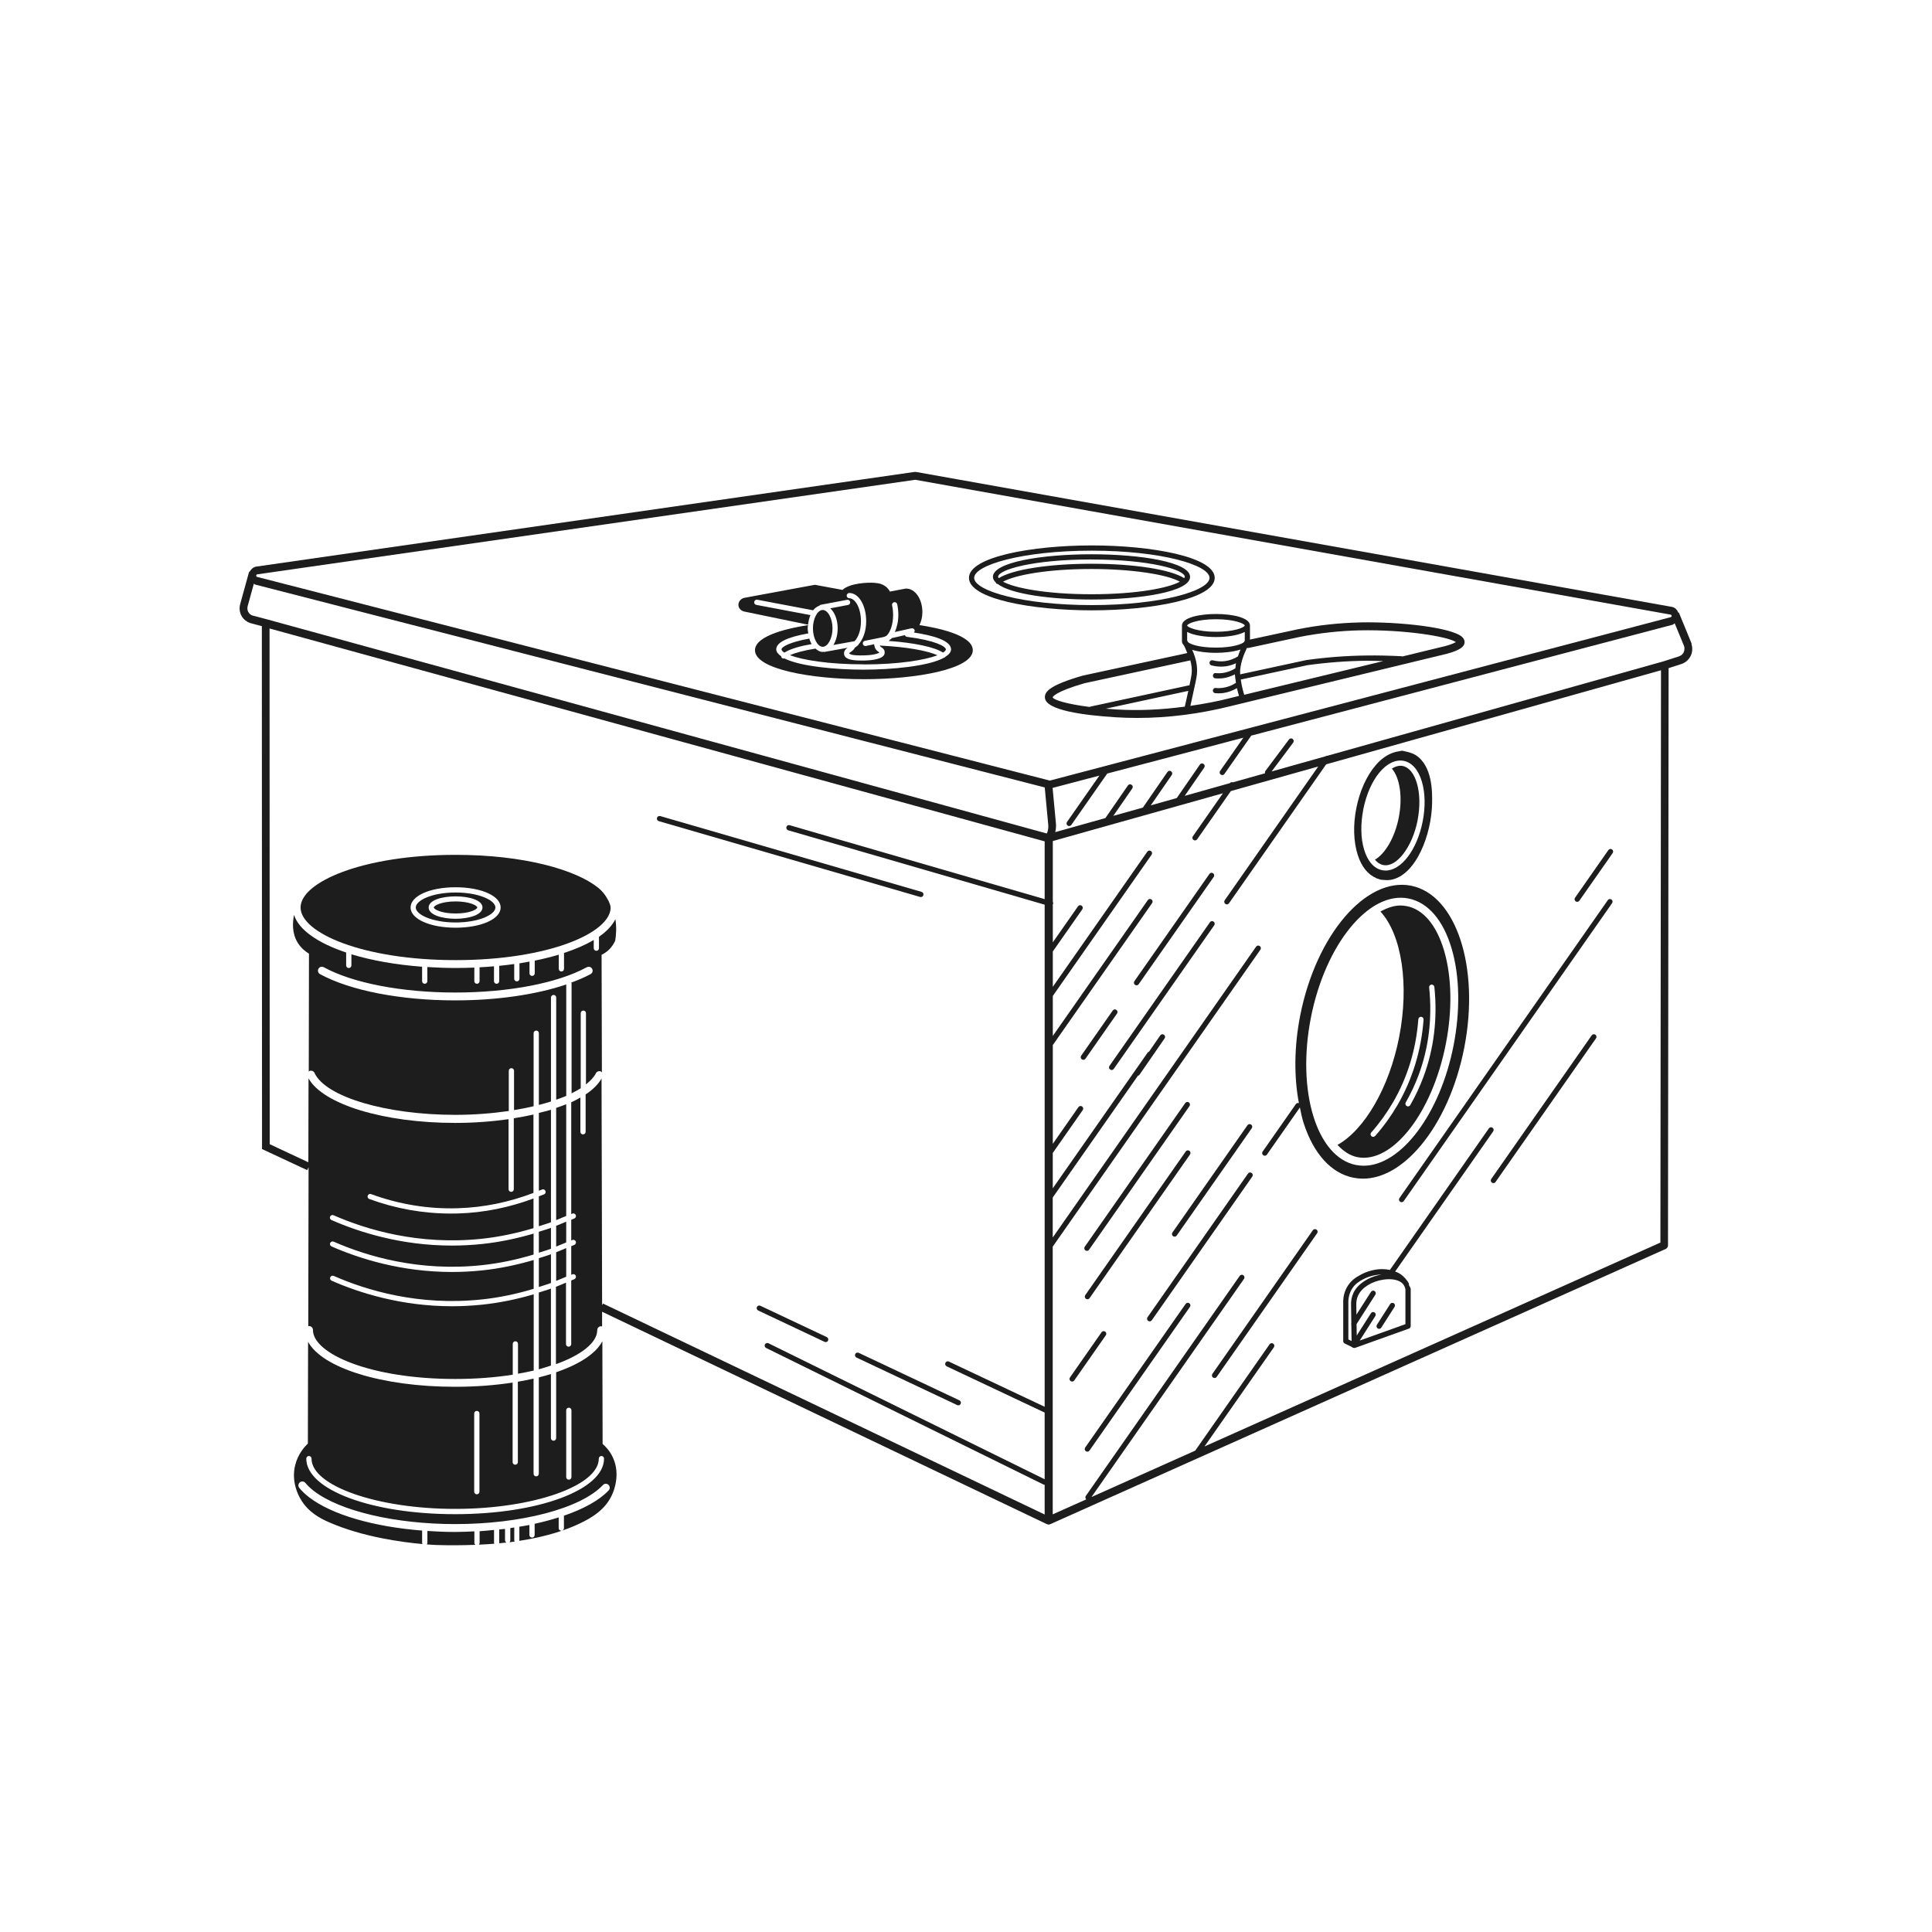 <?xml version="1.0" encoding="UTF-8"?><svg id="_Слой_13" xmlns="http://www.w3.org/2000/svg" viewBox="0 0 450 450"><defs><style>.cls-1{fill:#1d1d1d;}</style></defs><g id="_Слой_16"><path class="cls-1" d="m131.88,284.54c-.78.33-1.55.67-2.34.97v4.84c.78-.31,1.56-.63,2.34-.97v-4.83Z"/><path class="cls-1" d="m129.54,298.34c.78-.31,1.56-.63,2.34-.97v-6.67c-.78.33-1.55.67-2.34.97v6.67Z"/><path class="cls-1" d="m131.88,257.19c-.74.3-1.53.59-2.34.86v26.14c.78-.31,1.56-.63,2.34-.97v-26.03Z"/><path class="cls-1" d="m128.33,292.14c-.93.34-1.88.61-2.82.91v6.71c.94-.3,1.89-.58,2.82-.92v-6.7Z"/><path class="cls-1" d="m128.33,258.49c-.88.27-1.87.49-2.82.73v18.12c.24-.1.49-.17.73-.27.32-.15.67.01.8.32.13.31-.01.67-.32.8-.4.17-.81.29-1.21.45v6.97c.94-.3,1.89-.58,2.82-.92v-26.2Z"/><path class="cls-1" d="m128.33,285.99c-.93.34-1.88.61-2.82.91v4.88c.94-.3,1.89-.58,2.82-.92v-4.86Z"/><path class="cls-1" d="m220.31,151.26c0-.69-2.47-2.1-9.09-2.93-.23-.03-.37-.19-.45-.39l-2.88.65s-.09.01-.13.01c-.01,0-.01-.02-.02-.02-.05.06-.07.14-.12.19-.11.1-.22.13-.33.21-.1.09-.16.24-.26.31,5.94.43,10.61,1.41,12.62,2.71.39-.26.67-.52.67-.75Z"/><path class="cls-1" d="m182.03,151.26c0,.24.27.49.66.75,1.51-.96,4.07-1.6,6.35-1.99-.22-.38-.4-.81-.54-1.28-4.7.84-6.47,1.96-6.47,2.52Z"/><path class="cls-1" d="m125.5,318.93c1.02-.26,1.9-.57,2.82-.87v-17.92c-.93.34-1.88.61-2.82.91v17.88Z"/><path class="cls-1" d="m191.63,150.65c1.21,0,2.28-2,2.28-4.29s-1.07-4.29-2.28-4.29-2.28,2-2.28,4.29,1.07,4.29,2.28,4.29Z"/><path class="cls-1" d="m201.17,154.76c8.21,0,14.26-1.03,17.18-2.13-2.38-1.1-7.31-1.96-13.18-2.25-.09,0-.16-.07-.23-.11.04.1.05.26.12.33.07.07.16.13.25.18.26.17.61.4.72.89.02.08.06.35-.02.66-.37,1.24-3.06,1.48-4.64,1.52-.26,0-.52,0-.77,0-1.95,0-3.65-.22-3.96-1.29-.08-.28-.06-.61.05-.9.16-.38.43-.56.68-.72,0-.02-.01-.03-.02-.05l-5.34.96s-.07,0-.11,0c-.03,0-.04-.05-.07-.06-.07,0-.12.06-.19.06-.64,0-1.2-.33-1.71-.78-2.58.41-4.65.95-5.94,1.54,2.92,1.11,8.97,2.13,17.17,2.13Z"/><path class="cls-1" d="m115.39,211.37c0-1.65-3.81-3.49-9.28-3.49s-9.27,1.84-9.27,3.49,3.81,3.49,9.27,3.49,9.28-1.84,9.28-3.49Zm-15.55,0c0-3.45,12.54-3.45,12.54,0,0,1.72-3.15,2.63-6.27,2.63s-6.27-.9-6.27-2.63Z"/><path class="cls-1" d="m111.17,211.37c0-.42-1.72-1.41-5.06-1.41s-5.06.99-5.06,1.41,1.72,1.4,5.06,1.4,5.06-.98,5.06-1.4Z"/><path class="cls-1" d="m257.42,310.16c-.28-.19-.66-.13-.85.15l-7.35,10.52c-.19.27-.13.66.15.85.11.07.23.11.35.11.19,0,.38-.09.5-.26l7.35-10.52c.19-.27.13-.66-.15-.85Z"/><path class="cls-1" d="m276.16,303.7l-23.4,33.46c-.19.27-.13.66.15.85.11.07.23.11.35.11.19,0,.38-.09.5-.26l23.4-33.46c.19-.27.13-.66-.15-.85-.28-.19-.66-.12-.85.15Z"/><path class="cls-1" d="m374.49,209.66l-48.53,69.39c-.19.27-.13.66.15.85.11.07.23.11.35.11.19,0,.38-.09.5-.26l48.53-69.39c.19-.27.13-.66-.15-.85-.29-.2-.66-.13-.85.15Z"/><path class="cls-1" d="m370.74,241.15l-23.4,33.46c-.19.27-.13.66.15.85.11.07.23.11.35.11.19,0,.38-.09.5-.26l23.4-33.46c.19-.27.13-.66-.15-.85-.28-.19-.66-.12-.85.15Z"/><path class="cls-1" d="m367.36,210.05c.19,0,.38-.09.5-.26l7.76-11.09c.19-.27.13-.66-.15-.85-.29-.2-.66-.13-.85.15l-7.76,11.09c-.19.27-.13.66.15.85.11.07.23.11.35.11Z"/><path class="cls-1" d="m330.18,191.07c.61-3.15.56-6.22-.16-8.65-.68-2.3-1.85-3.72-3.31-4.01-.18-.04-.36-.05-.54-.05-.65,0-1.32.25-1.97.66,1.87,2.19,2.53,6.67,1.6,11.41-.89,4.54-3.1,8.37-5.55,9.81.56.67,1.21,1.1,1.94,1.24,3.07.63,6.76-4.15,8-10.41Z"/><path class="cls-1" d="m320.51,204.5c.07.03.12.09.19.12.11.05.2.03.31.07.17.05.32.15.5.19.23.04.46.05.69.07.73.07,1.35.05,1.64,0,5.98-.97,9.63-10.62,9.73-18.01.03-2.33.12-8.55-3.84-11.07-.33-.21-1.23-.63-2.31-.83-.01,0-.03-.01-.04-.02-.02,0-.04,0-.05,0-.29-.05-.51-.16-.83-.16-.19,0-.38.09-.57.12-.38.03-.77.13-1.15.24-.05.02-.1.03-.16.05-1.47.47-2.93,1.46-4.27,3.05-2.1,2.49-3.67,6.02-4.44,9.95-.78,3.93-.65,7.8.35,10.9.88,2.74,2.39,4.55,4.25,5.33Zm-2.99-15.91c1.4-7.14,5.5-12.12,9.43-11.37,1.92.38,3.43,2.1,4.24,4.86.78,2.62.83,5.9.18,9.24-1.31,6.65-5,11.45-8.63,11.45-.26,0-.53-.03-.79-.08-1.92-.38-3.43-2.1-4.24-4.86-.78-2.62-.83-5.9-.18-9.24Z"/><path class="cls-1" d="m302.54,256.95c-.25-.09-.53-.04-.69.19l-7.76,11.09c-.19.27-.13.66.15.85.11.07.23.11.35.11.19,0,.38-.09.5-.26l7.68-10.98c.26,1.22.49,2.47.86,3.6,2.33,7.22,6.46,11.75,11.63,12.77.73.14,1.46.21,2.2.21,4.51,0,9.19-2.65,13.4-7.64,4.8-5.7,8.42-13.81,10.19-22.84,3.68-18.75-1.88-35.69-12.42-37.76-10.51-2.04-22.1,11.51-25.79,30.26-1.41,7.18-1.47,14.23-.3,20.4Zm2.79-19.91c3.36-17.11,13.54-29.57,22.71-27.77,4.54.89,8.12,5.03,10.07,11.65,1.89,6.41,2.05,14.46.44,22.65-3.15,16.01-12.27,27.95-20.93,27.95-.6,0-1.19-.06-1.78-.17-9.15-1.8-13.87-17.19-10.51-34.3Z"/><path class="cls-1" d="m264.72,229.5c.19,0,.38-.09.5-.26l17.48-24.99c.19-.27.13-.66-.15-.85-.28-.2-.66-.13-.85.15l-17.48,24.99c-.19.27-.13.66.15.85.11.07.23.11.35.11Z"/><path class="cls-1" d="m281.82,214.81l-23.4,33.45c-.19.27-.13.66.15.85.11.07.23.11.35.11.19,0,.38-.09.5-.26l23.4-33.45c.19-.27.13-.66-.15-.85-.28-.2-.66-.13-.85.15Z"/><path class="cls-1" d="m260.03,235.22c-.28-.2-.66-.13-.85.15l-7.35,10.52c-.19.27-.13.66.15.85.11.07.23.11.35.11.19,0,.38-.09.5-.26l7.35-10.52c.19-.27.13-.66-.15-.85Z"/><path class="cls-1" d="m253.16,291.35c.19,0,.38-.09.5-.26l23.4-33.46c.19-.27.13-.66-.15-.85-.29-.2-.66-.13-.85.15l-23.4,33.46c-.19.27-.13.66.15.85.11.07.23.11.35.11Z"/><path class="cls-1" d="m276.18,268.2l-23.4,33.46c-.19.27-.13.66.15.85.11.07.23.11.35.11.19,0,.38-.09.5-.26l23.4-33.46c.19-.27.13-.66-.15-.85-.28-.2-.66-.13-.85.15Z"/><path class="cls-1" d="m273.23,287.93c.11.07.23.11.35.11.19,0,.38-.09.5-.26l17.48-24.99c.19-.27.13-.66-.15-.85-.29-.2-.66-.13-.85.15l-17.48,24.99c-.19.27-.13.66.15.85Z"/><path class="cls-1" d="m291.53,273.2c-.29-.2-.66-.13-.85.15l-23.4,33.46c-.19.27-.13.66.15.85.11.07.23.11.35.11.19,0,.38-.09.5-.26l23.4-33.46c.19-.27.13-.66-.15-.85Z"/><path class="cls-1" d="m305.79,286.54l-23.4,33.46c-.19.27-.13.66.15.85.11.07.23.11.35.11.19,0,.38-.09.5-.26l23.4-33.46c.19-.27.13-.66-.15-.85-.28-.19-.66-.12-.85.15Z"/><path class="cls-1" d="m328.16,299.33c.04-.15.03-.32-.05-.47-.33-.59-.95-1.44-1.96-2.12-.42-.28-.81-.44-1.19-.58l22.83-32.64c.19-.27.13-.66-.15-.85-.28-.2-.66-.13-.85.15l-23.06,32.98c-.05,0-.13-.03-.18-.04-3.05-.58-5.65.61-6.62,1.15-.85.47-2.02,1.1-2.93,2.47-.87,1.3-1.1,2.63-1.14,3.55v9.44c0,.23.13.45.34.55l1.73.85s.02.05.05.07c.1.06.21.1.33.1,0,0,0,0,.02,0,.04,0,.08.03.13.03.07,0,.14-.01.21-.04l12.51-4.48c.24-.09.4-.32.4-.58v-8.7c-.07-.33-.28-.54-.4-.83Zm-12.93,1.85c-.42.89-.6,1.88-.54,2.94l.06,4.04c-.04.13-.05.26,0,.39l.06,3.8-.75-.37v-9.03c.04-.73.23-1.83.94-2.9.75-1.12,1.68-1.63,2.5-2.08.7-.38,2.34-1.08,4.33-1.11-3.01.5-5.6,2.17-6.61,4.31Zm12.11,7.25l-10.64,3.81,3.64-5.71c.18-.28.1-.66-.18-.84-.29-.18-.66-.1-.84.19l-3.31,5.19-.04-2.66,4.38-6.86c.18-.28.1-.66-.18-.84-.29-.18-.66-.1-.84.19l-3.39,5.3-.03-2.11c-.04-.88.1-1.68.44-2.38.85-1.81,3.13-3.24,5.81-3.65.47-.07.92-.11,1.35-.11,1.41,0,2.58.37,3.21,1.05.32.35.54.81.63,1.27v8.16Z"/><path class="cls-1" d="m140.36,336.27c-.02-7.96-.04-15.91-.06-23.87-1.49,2.86-5.32,5.36-10.76,7.22v15.34c0,.34-.27.61-.61.61s-.61-.27-.61-.61v-14.92c-.9.28-1.84.54-2.82.78v22.44c0,.34-.27.61-.61.61s-.61-.27-.61-.61v-22.16c-1.18.27-2.39.51-3.66.73v18.72c0,.34-.27.61-.61.61s-.61-.27-.61-.61v-18.52c-4.11.63-8.62.98-13.4.98-17.11,0-30.97-4.42-34.24-10.48-.02,7.9-.03,15.8-.05,23.71-.74.7-2.31,2.39-2.96,5.05-.95,3.9.78,7.04,1.25,7.85,1.79,3.12,4.69,4.57,6.58,5.4,7.89,3.47,17.13,4.68,21.85,5.1-.05-.09-.11-.17-.11-.28v-2.86c-11.28-.89-20.99-3.67-26.3-7.74-.92-.71-1.7-1.45-2.31-2.2-.32-.39-.26-.97.13-1.29.38-.32.97-.27,1.29.13.52.63,1.19,1.27,2.01,1.9,6.08,4.67,18.98,7.69,32.86,7.69,15.48,0,29.32-3.66,34.44-9.1.34-.38.93-.39,1.29-.04.37.35.39.93.04,1.29-2.18,2.32-5.84,4.32-10.42,5.9v2.89c0,.34-.27.61-.61.61s-.61-.27-.61-.61v-2.5c-1.76.56-3.62,1.06-5.6,1.49v2.61c0,.34-.27.61-.61.61s-.61-.27-.61-.61v-2.33c-.76.15-1.55.27-2.34.4v3.2s-.03.06-.04.1c6.53-1,10.93-2.56,13.92-3.96,2.99-1.4,6.26-3.35,7.8-6.98.29-.68,1.92-4.52.12-8.45-.71-1.56-1.73-2.61-2.44-3.22Zm-8.48-7.78c0-.34.27-.61.61-.61s.61.27.61.61v15.55c0,.34-.27.61-.61.61s-.61-.27-.61-.61v-15.55Zm-21.43.75c0-.34.27-.61.61-.61s.61.27.61.61v18.2c0,.34-.27.61-.61.61s-.61-.27-.61-.61v-18.2Zm-4.44,23.44c-19.44,0-34.67-5.68-34.67-12.94,0-.34.27-.61.61-.61s.61.27.61.61c0,6.35,15.32,11.71,33.45,11.71s33.46-5.36,33.46-11.71c0-.34.27-.61.61-.61s.61.27.61.61c0,7.25-15.23,12.94-34.68,12.94Z"/><path class="cls-1" d="m124.29,257.66v-17.01c0-.34.27-.61.61-.61s.61.27.61.61v16.71c.98-.25,1.92-.51,2.82-.8v-24.21c0-.34.27-.61.61-.61s.61.27.61.61v23.79c.81-.29,1.61-.57,2.34-.88v-25.96c-6.92,2.35-16.1,3.71-25.86,3.71-12.73,0-24.5-2.29-31.5-6.12-.44-.24-.6-.8-.36-1.24.24-.44.79-.61,1.25-.36,6.74,3.69,18.18,5.89,30.62,5.89s23.89-2.2,30.63-5.89c.46-.24,1-.08,1.25.36.24.44.08,1-.36,1.24-1.32.72-2.87,1.37-4.51,1.98.02.07.08.12.08.19v25.59c.76-.38,1.5-.76,2.13-1.17v-17.49c0-.34.27-.61.61-.61s.61.27.61.61v16.59c1.01-.82,1.86-1.67,2.3-2.57.22-.46.78-.64,1.22-.42.09.04.12.14.19.21-.02-9.14-.04-18.27-.07-27.41.44-.21,1.01-.54,1.58-1.06.89-.82,1.36-1.71,1.6-2.26.23-1.38.32-3.12.04-4.97-.75,1.46-2.01,2.84-3.83,4.09v2.66c0,.34-.27.61-.61.61s-.61-.27-.61-.61v-1.91c-1.91,1.13-4.25,2.15-6.93,3.03,0,.01.01.02.01.03v3.67c0,.34-.27.61-.61.61s-.61-.27-.61-.61v-3.31c-1.74.52-3.62.99-5.6,1.39v2.95c0,.34-.27.61-.61.61s-.61-.27-.61-.61v-2.73c-.77.14-1.54.29-2.34.41v3.59c0,.34-.27.61-.61.61s-.61-.27-.61-.61v-3.43c-1.14.16-2.3.3-3.49.42v3.57c0,.34-.27.61-.61.61s-.61-.27-.61-.61v-3.46c-1.1.1-2.22.17-3.36.23v3.23c0,.34-.27.61-.61.61s-.61-.27-.61-.61v-3.16c-1.42.06-2.86.09-4.33.09-2.26,0-4.46-.08-6.61-.22v3.29c0,.34-.27.61-.61.61s-.61-.27-.61-.61v-3.36c-6.21-.47-11.82-1.48-16.47-2.9v2.59c0,.34-.27.61-.61.61s-.61-.27-.61-.61v-3c-6.59-2.2-11.02-5.27-12.14-8.76-.35,1.77-.52,4.26.87,6.5.8,1.29,1.87,2.08,2.61,2.53-.02,9.16-.04,18.33-.05,27.49.06-.04.07-.12.14-.15.45-.21,1-.02,1.21.45,2.56,5.56,16.65,9.75,32.77,9.75,4.38,0,8.58-.34,12.47-.9v-9.36c0-.34.27-.61.61-.61s.61.27.61.61v9.15c1.6-.26,3.13-.55,4.58-.9Z"/><path class="cls-1" d="m142.22,211.37c0-.47-.24-.95-.42-1.42-.35-.63-.69-1.27-1.14-1.82-.22-.25-.4-.51-.67-.76-.22-.24-.49-.43-.73-.65-5.26-4.17-17.25-7.61-33.14-7.61-21.6,0-36.11,6.34-36.11,12.26s14.51,12.26,36.11,12.26,36.11-6.34,36.11-12.26Zm-46.59,0c0-2.69,4.51-4.71,10.49-4.71s10.49,2.03,10.49,4.71-4.51,4.71-10.49,4.71-10.49-2.03-10.49-4.71Z"/><path class="cls-1" d="m394.02,149.93l-2.98-7.26-.11.05c-.27-.67-.76-1.23-1.53-1.37l-175.9-31.4c-.23-.04-.48-.04-.7,0l-153.1,22.02c-.66.1-1.13.52-1.46,1.05-.11.11-.24.21-.28.37l-2.04,7.4c-.22.91-.11,1.84.32,2.63.53.98,1.36,1.44,1.92,1.67l2.83.76.04,121.79,10.52,4.91.32-.68c-.02,12.35-.05,24.71-.07,37.06.06-.01.11-.07.17-.07.51,0,.92.41.92.92,0,5.51,13.32,11.41,33.14,11.41,4.9,0,9.4-.37,13.4-.99v-7.18c0-.34.27-.61.61-.61s.61.27.61.61v6.95c1.27-.22,2.5-.47,3.66-.74v-17.76c-3.92,1.15-7.92,1.98-11.98,2.41-2.41.25-4.77.37-7.04.37-11.77,0-21.54-3.09-28.05-5.95-.31-.14-.45-.5-.32-.8.14-.31.51-.44.8-.32,7.64,3.36,19.81,7.04,34.47,5.49,4.11-.43,8.15-1.29,12.11-2.48v-6.71c-3.92,1.15-7.92,1.99-11.98,2.42-2.41.25-4.76.37-7.04.37-11.77,0-21.54-3.09-28.06-5.95-.31-.14-.45-.5-.32-.8.14-.31.51-.44.8-.32,7.64,3.36,19.85,7.04,34.47,5.49,4.11-.43,8.15-1.29,12.11-2.48v-4.88c-3.92,1.15-7.92,1.99-11.98,2.42-2.41.25-4.76.37-7.04.37-11.77,0-21.54-3.09-28.06-5.95-.31-.14-.45-.5-.32-.8.14-.31.51-.44.8-.32,7.64,3.36,19.85,7.03,34.47,5.49,4.11-.43,8.15-1.29,12.11-2.48v-6.91c-5.63,2.1-11.52,3.31-17.56,3.49-.56.01-1.11.02-1.68.02-6.5,0-12.88-1.14-19.01-3.39-.32-.12-.48-.47-.36-.78.11-.32.48-.49.78-.36,6.51,2.39,13.34,3.51,20.23,3.29,6.06-.18,11.96-1.42,17.59-3.57v-18.25c-1.46.33-3,.61-4.58.87v16.53c0,.34-.27.61-.61.61s-.61-.27-.61-.61v-16.32c-3.89.55-8.09.87-12.47.87-16.66,0-30.78-4.35-34.12-10.38-.01,6.52-.03,13.03-.04,19.55l-9-4.21-.04-120.12,180.54,49.58v13.46l-59.39-17.22c-.35-.1-.67.09-.76.42-.1.32.09.66.41.76l59.74,17.33v116.95l-22.3-10.53c-.3-.15-.67-.02-.82.29-.14.3-.01.67.29.81l22.83,10.78v15.53l-64.34-31.68c-.3-.15-.66-.02-.82.28-.15.3-.02.67.28.82l64.61,31.81c.08.04.18.06.27.06,0,0,0,0,0,0v6.92l-102.88-49.14-.2.41c-.04-17.61-.08-35.21-.13-52.82-.75,1.33-2,2.57-3.71,3.71v8.7c0,.34-.27.61-.61.61s-.61-.27-.61-.61v-7.98c-.67.38-1.36.76-2.13,1.11v26.04c.08-.04.16-.06.24-.1.31-.15.67,0,.81.3.14.3,0,.67-.3.81-.25.11-.5.2-.75.31v4.83c.08-.04.16-.06.24-.1.31-.16.67,0,.81.3.14.3,0,.67-.3.81-.25.11-.5.2-.75.31v6.67c.08-.04.16-.06.24-.1.31-.15.67,0,.81.3.14.3,0,.67-.3.81-.25.11-.5.2-.75.31v14.81c0,.34-.27.61-.61.61s-.61-.27-.61-.61v-14.31c-.78.33-1.55.67-2.34.97v18.02c6.08-2.18,9.62-5.1,9.62-7.92,0-.51.41-.92.92-.92.08,0,.13.07.21.09,0-1.15,0-2.31,0-3.46l103.6,49.48v-.02c.13.06.26.11.39.11.13,0,.26-.03.38-.08l143.36-64.11c.33-.15.54-.47.54-.83l.14-134.46,2.71-.87c.38-.09,1.66-.51,2.38-1.87.63-1.19.4-2.34.24-2.88Zm-150.19,44.21l-181.7-49.9s0,0,0,0l-.2-.05-.96-.26h0s-2.24-.59-2.24-.59c-.23-.09-.64-.32-.9-.8-.21-.4-.26-.86-.16-1.3l1.46-5.29c.12.05.18.17.32.21l183.89,47.25.81,8.62c.06.55.04,1.35-.33,2.11Zm.79-12.35c-.08.02-.14.01-.19,0l-184.51-47.41c-.18-.04-.26-.15-.25-.31,0-.12.06-.26.29-.3l153.22-22.02,175.9,31.4c.22.04.27.18.28.3,0,.16-.08.27-.25.31l-144.49,38.03Zm142.1,107.64l-106.17,47.48,16.16-23.1c.19-.27.13-.66-.15-.85-.28-.2-.66-.13-.85.15l-17.32,24.77-24.17,10.81,35.53-50.81c.19-.27.13-.66-.15-.85-.29-.2-.66-.13-.85.15l-35.85,51.26c-.18.25-.11.58.11.79l-7.81,3.49v-62.35l48.37-69.17c.19-.27.13-.66-.15-.85-.29-.2-.66-.13-.85.15l-47.37,67.74v-9.31l19.85-28.38c.12-.04.25-.06.33-.18l5.88-8.51c.19-.28.13-.66-.16-.85-.29-.2-.66-.13-.85.15l-2.62,3.8c-.12.04-.24.09-.31.2l-22.11,31.62v-8.23l6.98-9.98c.19-.27.13-.66-.15-.85-.28-.2-.66-.13-.85.15l-5.97,8.55v-23l23.13-33.07c.19-.27.13-.66-.15-.85-.29-.2-.66-.13-.85.15l-22.13,31.64v-9.31l23.01-32.9c.19-.27.13-.66-.15-.85-.29-.2-.66-.13-.85.15l-22.01,31.47v-8.23l6.87-9.82c.19-.28.13-.66-.15-.85-.28-.2-.66-.13-.85.15l-5.87,8.39v-8.89s.06-.02.07-.05c.05-.17.02-.34-.07-.48v-14.17l39.62-11.13-7,10.02c-.19.27-.13.66.15.85.11.07.23.11.35.11.19,0,.38-.09.5-.26l7.85-11.23,20.35-5.72-21.78,31.15c-.19.27-.13.66.15.85.11.07.23.11.35.11.19,0,.38-.09.5-.26l22.63-32.36,77.99-21.91-.14,133.32Zm5.44-137.47c-.38.72-1.11.93-1.26.97l-3.38,1.09s0,0,0,0l-78.31,22c-.17-.02-.32.02-.45.13l-12.58,3.54,5.03-6.72c.2-.27.15-.65-.13-.86s-.66-.15-.85.12l-5.5,7.35c-.12.16-.12.35-.07.53l-7.51,2.11c-.25-.09-.53-.04-.69.19h0s-10.52,2.96-10.52,2.96l4.55-6.59c.19-.28.13-.66-.16-.85-.29-.2-.66-.13-.85.15l-5.39,7.8-6.05,1.7,4.89-7.08c.19-.28.13-.66-.16-.85-.28-.2-.66-.13-.85.16l-5.72,8.29-6.89,1.93,4.42-6.39c.19-.28.13-.66-.16-.85-.29-.2-.65-.13-.85.15l-5.25,7.6-11.68,3.28c.17-.76.22-1.48.16-1.99l-.78-8.31,10.9-2.87-7.54,10.79c-.19.27-.13.66.15.85.11.07.23.11.35.11.19,0,.38-.09.5-.26l8.37-11.97,31.71-8.35-5.42,7.75c-.19.27-.13.66.15.85.11.07.23.11.35.11.19,0,.38-.09.5-.26l6.25-8.93,98.11-25.82c.22-.06.34-.23.52-.34l2.2,5.34c.07.23.18.83-.13,1.43Z"/><path class="cls-1" d="m214.16,145.61c.4-.87.68-1.86.68-3.01,0-3.09-1.67-5.51-3.8-5.51-.02,0-.03.02-.06.02-.02,0-.04-.02-.06-.01l-3.46.65c-.06.01-.08.06-.13.09-.3-.5-.65-.95-1.1-1.28-.69-.5-1.41-.73-2.59-.81-1.48-.11-5.71.05-7.41,1.65l-6.31-1.17c-.08-.02-.14-.02-.23,0l-16.28,3.01c-.89.17-1.53,1-1.41,1.85.1.62.58,1.14,1.26,1.33l14.93,3.08s.01,0,.02,0c.1-.81.28-1.57.56-2.23l-12.61-2.38c-.33-.06-.55-.38-.49-.71.07-.33.39-.57.72-.49l13.01,2.46c.41-.53.89-.87,1.43-1.07.09-.09.18-.18.32-.21l6.15-1.16c.33-.07.65.16.72.49.06.33-.16.65-.49.71l-4.14.78c1.02.95,1.72,2.62,1.72,4.66,0,1.53-.38,2.89-1,3.88l4.95-.89c.82-.87,1.47-2.48,1.47-4.64,0-3.2-1.4-5.36-2.71-5.36-.34,0-.61-.27-.61-.61s.27-.61.61-.61c2.21,0,3.93,2.89,3.93,6.58,0,2.3-.72,4.2-1.76,5.37-.05.16-.15.28-.31.35-.19.17-.37.32-.58.44-.02.03,0,.06-.02.09l-.07-.05s-.03,0-.04.01l.09.08-.11.15c-.3.39-.63.61-.87.77-.16.11-.26.17-.28.23.04.17.4.61,3.51.51,2.3-.05,3.37-.49,3.52-.68-.03-.03-.14-.11-.22-.16-.14-.1-.29-.2-.42-.33-.35-.34-.52-.84-.59-1.42-.52.11-1.06.22-1.66.35l-.24.05s-.08.01-.13.01c-.29,0-.54-.2-.6-.49-.07-.33.14-.65.47-.72l.24-.05c1.57-.33,2.84-.59,3.86-.78.3-.05.68-.16,1.02-.41.8-.84,1.46-2.54,1.46-4.78,0-.78-.08-1.53-.24-2.24-.07-.33.14-.66.47-.73.33-.07.65.14.73.47.17.79.26,1.64.26,2.5,0,1.53-.33,2.86-.81,3.97l3.88-.87c.32-.07.65.14.73.46.04.2-.04.38-.17.53,4.24.64,8.65,1.81,8.65,3.93,0,.67-.56,1.24-1.36,1.75-.01.02,0,.04-.01.05-.06.08-.16.08-.25.12-3.53,2.01-12.32,2.8-18.74,2.8s-14.77-.74-18.48-2.63c-.05.01-.09.05-.14.05-.17,0-.35-.07-.47-.21-.08-.09-.09-.21-.11-.32-.67-.48-1.16-1-1.16-1.62,0-1.6,2.54-2.85,7.47-3.72-.05-.39-.15-.76-.15-1.18,0-.26.06-.49.08-.74-3.79.58-12.35,2.27-12.35,5.84,0,4.39,13.07,6.75,25.37,6.75s25.36-2.37,25.36-6.75c0-3.54-8.29-5.23-12.44-5.85Z"/><path class="cls-1" d="m336.75,243.21c1.56-7.91,1.41-15.64-.39-21.78-1.75-5.93-4.83-9.61-8.68-10.37-.49-.1-1-.15-1.5-.15-1.55,0-3.11.56-4.65,1.4,4.99,5.43,6.74,17.1,4.35,29.29-2.28,11.64-8.01,21.54-14.36,25.07,1.36,1.45,2.9,2.51,4.68,2.86,8.07,1.54,17.38-10.2,20.55-26.33Zm-3.88-13.21c-.04-.33.21-.63.54-.67.02,0,.05,0,.07,0,.31,0,.57.23.61.55.76,7.33-.09,14.38-2.54,20.96-.84,2.25-1.87,4.46-3.07,6.55-.11.2-.32.31-.53.31-.1,0-.21-.03-.3-.08-.29-.17-.39-.54-.23-.83,1.16-2.03,2.17-4.17,2.99-6.36,2.38-6.4,3.21-13.27,2.47-20.41Zm-13.49,33.79c1.91-2.16,3.61-4.52,5.07-7.02,3.4-5.84,5.38-12.36,5.91-19.37.02-.32.29-.57.61-.57.01,0,.03,0,.05,0,.33.02.58.32.56.65-.54,7.2-2.59,13.89-6.07,19.9-1.5,2.57-3.25,5-5.21,7.21-.13.13-.29.21-.46.21-.14,0-.29-.05-.41-.16-.25-.22-.27-.61-.05-.86Z"/><path class="cls-1" d="m316.7,144.98c-4.79.11-9.6.63-14.32,1.57l-11.24,2.42v-3.27c0-1.85-4.11-2.69-7.92-2.69s-7.92.84-7.92,2.69v3.68c0,.33.17.62.41.88.38.64.56,1.24.83,1.85l-24.33,5.25c-7.92,2.28-8.93,3.83-8.83,5.16.21,2.92,9.04,4.08,16.41,4.54,1.7.11,3.41.16,5.13.16,7.21,0,14.6-.95,22.01-2.82l50.1-12.13c2.92-.8,4.11-1.6,4.1-2.74,0-.29-.1-.72-.54-1.14-2.29-2.21-14.43-3.62-23.88-3.42Zm-33.48-.75c4.3,0,6.65,1.03,6.71,1.46-.07.44-2.42,1.46-6.71,1.46s-6.64-1.03-6.71-1.46c.05-.44,2.4-1.46,6.71-1.46Zm-6.71,4.97v-2.01c1.5.8,4.15,1.19,6.71,1.19s5.21-.39,6.71-1.19v2.03c-.04.07-.1.21-.15.29-.38.48-2.6,1.33-6.56,1.33s-6.04-.8-6.51-1.29c-.07-.12-.12-.23-.19-.35Zm-.02,13.06c-.2.92-.37,1.67-.53,2.33-5.43.72-10.82.98-16.07.65-.81-.05-1.57-.11-2.32-.18l19.21-4.14c-.09.43-.18.84-.3,1.35Zm.44-2.63l-22.81,4.92c-.12.03-.24.07-.36.11-5.08-.65-8.28-1.57-8.58-2.24.01-.05.4-1.26,7.45-3.29l24.51-5.29s.06-.06.1-.07c.31,1.11.42,2.18.31,3.21-.05.47-.22,1.33-.51,2.67-.05,0-.08-.03-.13-.02Zm9.55,2.99c-3.09.78-6.16,1.34-9.22,1.79.13-.56.27-1.18.42-1.89.7-3.17,1.01-4.61,1.1-5.4.19-1.83-.18-3.76-1.1-5.76,1.52.47,3.56.7,5.53.7s4.19-.26,5.73-.77c-.21.5-.41,1.01-.6,1.59-.89.57-1.9.95-2.94,1.1-.98.13-1.96.07-2.92-.18-.32-.09-.66.11-.75.43-.08.33.11.66.44.75.73.19,1.48.29,2.22.29.39,0,.78-.03,1.17-.08.81-.11,1.58-.38,2.33-.71-.08.4-.1.78-.14,1.18-.91.57-1.9.95-2.93,1.09-.55.07-1.1.09-1.65.04-.35-.1-.63.21-.66.55-.03.33.22.63.55.66.25.02.5.03.75.03.39,0,.79-.03,1.17-.08.93-.13,1.81-.46,2.65-.88,0,0,0,.02,0,.02.01.18.08.94.25,1.96-.95.62-1.98,1.01-3.07,1.16-.54.08-1.11.1-1.65.04-.35-.07-.63.22-.66.55-.03.33.22.63.55.66.25.02.51.03.76.03.39,0,.78-.02,1.16-.08,1.11-.15,2.16-.56,3.14-1.13,0,.04.01.07.02.1.16.71.32,1.26.46,1.71l-2.13.52Zm3.32-.8c-.14-.43-.3-.98-.46-1.69-.16-.71-.26-1.33-.34-1.85l15.5-3.34c4.56-.64,9.21-.99,13.83-1.04,1.23-.02,2.57.06,3.87.08l-32.4,7.85Zm46.76-11.32l-9.94,2.41s-.08-.06-.13-.06c-2.77-.14-5.59-.21-8.17-.17-4.67.05-9.38.41-14.04,1.06l-15.43,3.33s0-.03,0-.04c-.13-2.21.89-4.69,1.6-6.14.09,0,.18.07.26.05l12.03-2.59c4.6-.91,9.31-1.42,13.98-1.53,10.43-.21,20.55,1.45,22.38,2.73-.3.19-1.01.54-2.55.96Z"/><path class="cls-1" d="m254.31,142.16c13.88,0,28.62-2.65,28.62-7.56s-14.74-7.56-28.62-7.56-28.62,2.65-28.62,7.56,14.74,7.56,28.62,7.56Zm0-13.9c16.15,0,27.41,3.34,27.41,6.34s-11.26,6.34-27.41,6.34-27.41-3.34-27.41-6.34,11.26-6.34,27.41-6.34Z"/><path class="cls-1" d="m232.04,135.87c.09.11.23.14.37.17,3.08,2.35,12.44,3.6,21.82,3.6,11.41,0,22.96-1.81,22.96-5.27s-11.55-5.27-22.96-5.27-22.96,1.81-22.96,5.27c0,.5.29.95.73,1.38.02.04.01.09.04.13Zm22.19,2.54c-10.64,0-17.97-1.47-20.6-2.92,2.75-1.53,10.22-2.96,20.6-2.96,9.18,0,17.52,1.23,20.59,2.96-2.65,1.45-9.96,2.92-20.59,2.92Zm0-8.09c13.47,0,21.74,2.36,21.74,4.05,0,.09-.12.19-.17.29-3.08-2-11.59-3.35-21.58-3.35s-18.5,1.37-21.57,3.35c-.05-.1-.17-.2-.17-.3,0-1.69,8.28-4.05,21.74-4.05Z"/><path class="cls-1" d="m199.2,315.39c-.14.3-.01.67.29.81l23.46,11.07c.08.04.17.06.26.06.23,0,.45-.13.55-.35.14-.3.01-.67-.29-.81l-23.46-11.07c-.29-.14-.67-.02-.82.29Z"/><path class="cls-1" d="m176.3,304.43c-.14.3-.01.67.29.81l15.47,7.3c.08.04.17.06.26.06.23,0,.45-.13.55-.35.14-.3.01-.67-.29-.81l-15.47-7.3c-.3-.15-.66-.01-.82.29Z"/><path class="cls-1" d="m323.8,303.73l-3.09,4.84c-.18.29-.1.66.18.84.1.07.21.1.33.1.2,0,.4-.1.51-.28l3.09-4.84c.18-.28.1-.66-.18-.84-.29-.18-.66-.1-.84.19Z"/><path class="cls-1" d="m214.67,207.74l-60.88-17.66c-.35-.09-.67.09-.76.42-.1.32.09.66.41.76l60.88,17.66c.06.01.12.02.17.02.26,0,.51-.17.58-.44.1-.32-.09-.66-.41-.76Z"/><path class="cls-1" d="m117.63,358.79v-2.68c-.44.05-.91.08-1.35.13v3.11s-.04.07-.04.11c.59-.05,1.19-.1,1.75-.17-.2-.1-.35-.27-.35-.5Z"/><path class="cls-1" d="m119.78,355.78c-.31.05-.61.1-.92.14v2.87c0,.18-.08.33-.2.44.43-.05.81-.12,1.23-.18-.04-.09-.11-.16-.11-.26v-3.01Z"/><path class="cls-1" d="m115.07,356.35c-1.12.11-2.22.23-3.36.3v2.7c0,.17-.07.32-.17.43,1.26-.06,2.48-.12,3.62-.22-.03-.07-.09-.13-.09-.21v-3Z"/><path class="cls-1" d="m110.49,359.35v-2.67c-1.48.07-2.96.14-4.47.14-2.2,0-4.35-.09-6.47-.23v2.76c0,.14-.07.26-.15.37,1.37.11,2.21.14,2.21.14,3.36.11,6.33.06,9.12-.04-.14-.11-.24-.26-.24-.46Z"/></g></svg>